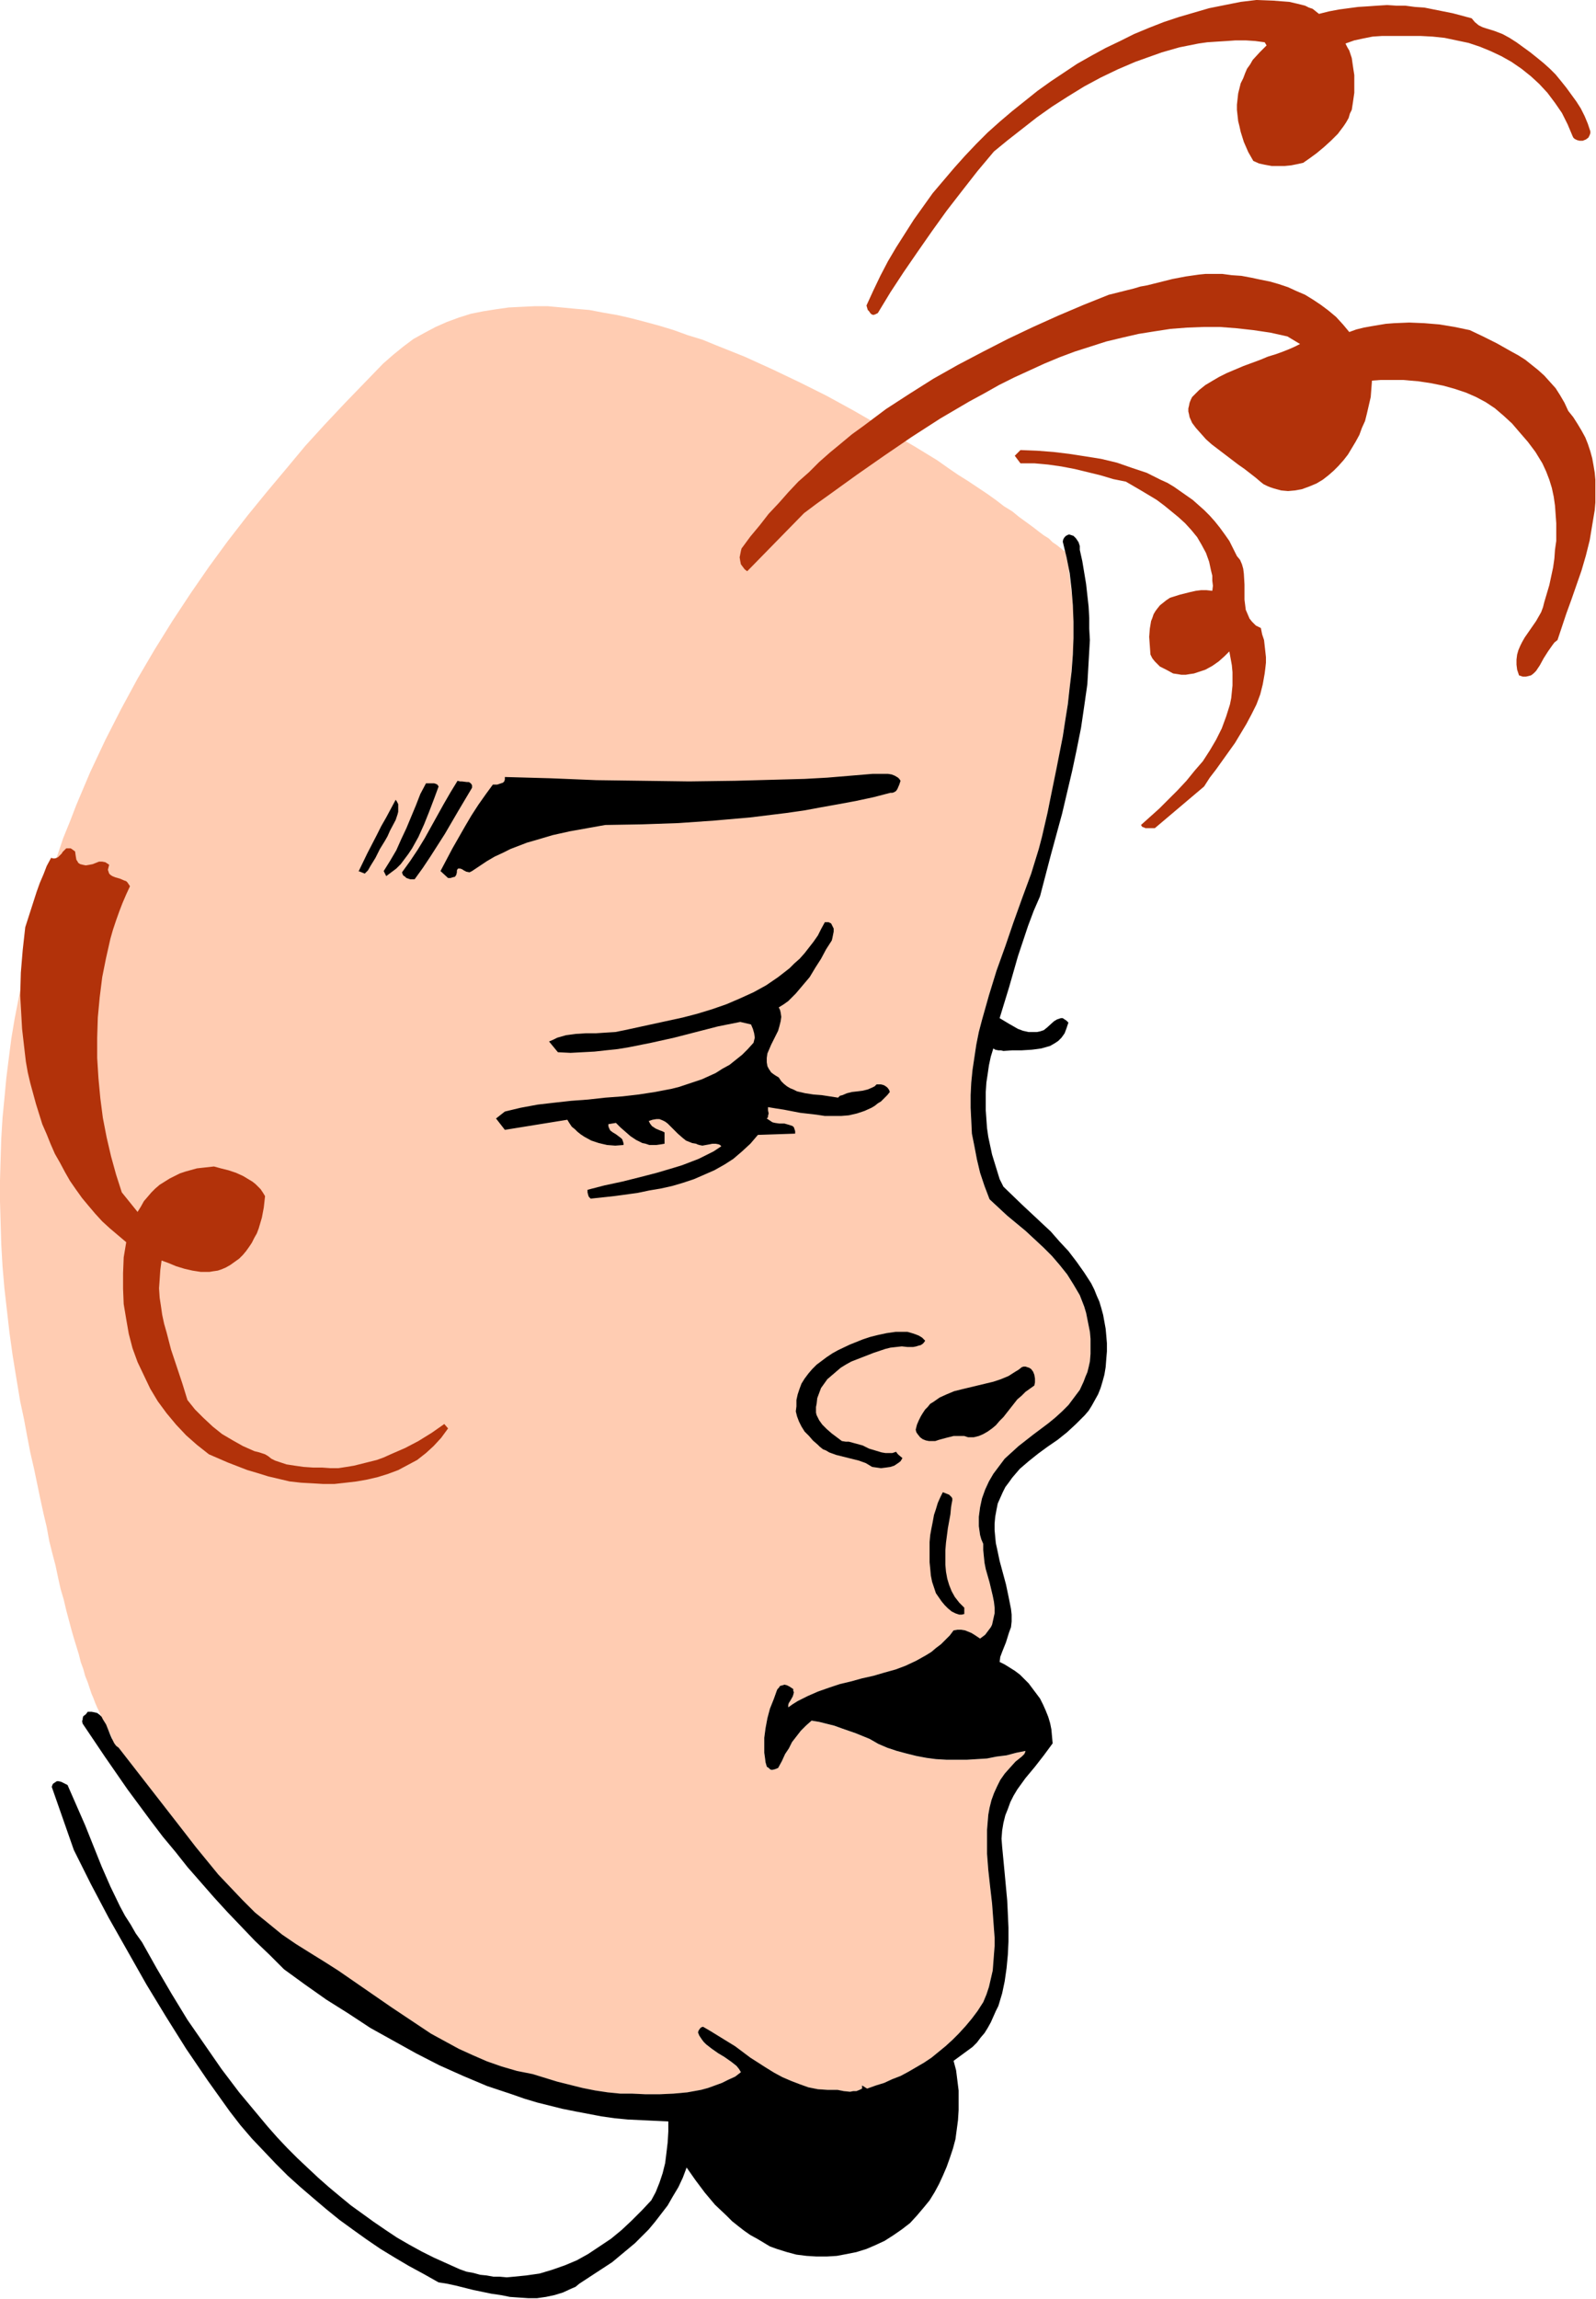 <svg xmlns="http://www.w3.org/2000/svg" fill-rule="evenodd" height="588.515" preserveAspectRatio="none" stroke-linecap="round" viewBox="0 0 2529 3642" width="408.713"><style>.pen1{stroke:none}.brush2{fill:#b2320a}.brush3{fill:#000}</style><path class="pen1" style="fill:#ffccb2" d="m161 2721 5 8 3 7 3 6 3 5 1 4 2 3v3l1 2 1 3 1 2 3 2 1 1 3 2 35 45 35 45 35 45 17 22 18 22 18 22 19 20 19 20 20 20 21 17 22 18 22 15 24 15 21 13 22 14 84 58 42 28 21 14 22 12 22 12 22 10 23 10 23 8 24 7 25 5 39 12 20 5 20 5 20 4 20 3 20 2h19l21 1h22l22-1 22-2 11-2 11-2 11-3 11-4 11-4 10-5 11-5 9-7-3-5-4-5-9-7-10-7-10-6-10-7-9-7-4-4-3-4-4-6-2-5 1-3 2-3 2-2 3-1 12 7 13 8 26 16 24 18 25 16 13 8 13 7 14 6 13 5 14 5 15 3 15 1h16l10 2 10 1 5-1h5l5-2 4-2v-5l8 5 14-5 13-4 13-6 13-5 13-7 12-7 12-7 12-8 11-9 11-9 11-10 10-10 11-12 10-12 9-12 9-14 5-12 4-12 3-13 3-13 1-13 1-13 1-13v-13l-2-27-2-27-3-26-3-27-2-26v-38l1-12 1-12 2-11 3-12 4-11 5-11 5-10 7-10 8-9 9-10 10-8 4-4 1-2 1-3-15 3-15 4-16 2-15 3-16 1-16 1h-32l-17-1-15-2-16-3-16-4-15-4-15-5-14-6-14-8-22-9-23-8-11-4-12-3-12-3-12-2-9 8-8 8-7 9-7 9-5 10-6 9-5 11-6 11-5 2-4 1h-2l-2-1-2-2-3-2-2-7-1-8-1-7v-24l2-15 3-16 4-15 6-15 5-14 1-2 2-2 2-3 4-1 3-1 4 1 4 2 3 2 3 2v3l1 2-1 4-1 3-4 7-2 3-1 3v4l7-5 8-5 16-8 16-7 17-6 18-6 17-4 18-5 18-4 17-5 18-5 16-6 17-8 16-9 8-5 7-6 8-6 7-7 7-7 6-8 6-1h6l6 1 5 2 5 2 5 3 9 6 4-3 4-3 3-4 3-4 3-4 2-4 2-9 2-9v-9l-1-9-2-10-5-21-6-21-2-10-1-10-1-10v-10l-3-7-2-7-1-7-1-7v-15l2-15 3-14 5-14 6-13 7-12 9-12 9-12 11-10 11-10 23-18 24-18 11-9 11-10 10-10 9-12 9-12 6-13 3-8 3-7 2-8 2-9 1-12v-24l-1-11-2-10-2-10-2-10-3-10-7-18-10-17-10-16-12-15-12-14-14-14-14-13-14-13-29-24-14-13-14-13-8-21-7-21-5-21-4-21-4-20-1-21-1-20v-20l1-20 2-20 3-20 3-20 4-20 5-19 11-39 12-39 14-39 13-38 14-39 14-38 12-39 5-19 9-39 4-20 10-47 9-49 8-49 3-25 3-25 2-25 2-25v-50l-2-25-3-25-3-24-5-24-1-1-2-1-2-2-4-3-5-4-6-4-6-6-8-5-8-6-9-7-11-8-11-8-11-9-13-8-13-10-14-10-15-10-15-10-16-10-16-11-17-12-18-11-18-11-19-11-38-23-40-23-42-23-42-21-44-21-44-20-45-18-22-9-23-7-22-8-23-7-22-6-23-6-22-5-23-4-21-4-23-2-21-2-22-2h-21l-21 1-20 1-21 3-19 3-20 4-19 6-19 7-18 8-17 9-18 10-16 12-16 13-16 14-30 31-30 31-32 34-31 34-30 36-31 37-31 38-31 40-30 41-29 42-29 44-28 45-27 46-26 48-25 49-24 51-11 26-11 26-10 26-11 27-9 27-10 28-8 27-9 28-8 29-8 29-7 29-6 30-6 29-6 31-5 30-4 31-4 32-3 32-3 31-2 33-1 32-1 34v33l1 34 1 34 2 35 3 35 4 35 4 35 5 36 6 37 6 36 6 28 5 27 5 26 6 26 5 24 5 24 5 23 5 21 4 22 5 20 5 19 4 19 4 18 5 17 4 17 4 15 4 15 4 14 4 13 4 13 3 12 4 11 3 11 4 10 3 9 3 9 3 7 3 8 3 7 3 6 2 5 2 5z"/><path class="pen1 brush2" d="m2090 22 16-4 16-3 15-2 15-2 16-1 14-1 16-1 15 1h14l15 2 15 1 15 3 15 3 15 3 15 4 15 4 5 6 6 5 6 3 6 2 13 4 13 5 11 6 11 7 11 8 11 8 10 8 11 9 10 9 9 9 9 11 8 10 8 11 8 11 7 11 6 12 5 12 4 12v3l-1 3-2 4-4 3-5 2h-5l-4-1-2-1-2-1-2-2-1-2-8-19-9-18-11-16-12-16-13-14-13-12-15-12-16-11-16-9-17-8-17-7-18-6-19-4-19-4-19-2-19-1h-61l-15 1-15 3-14 3-14 5 3 6 3 5 4 12 2 14 2 13v28l-2 14-2 13-3 6-2 7-4 7-4 6-9 12-11 11-11 10-12 10-11 8-10 7-9 2-10 2-10 1h-21l-11-2-9-2-9-4-8-14-7-16-5-16-2-9-2-8-1-9-1-9v-8l1-9 1-9 2-8 2-8 4-8 3-8 3-7 5-7 4-7 11-12 11-11-3-5-15-2-15-1h-16l-14 1-16 1-15 1-14 2-15 3-15 3-14 4-14 4-14 5-28 10-28 12-27 13-26 14-26 16-25 16-24 17-23 18-23 18-22 18-26 31-25 32-24 31-23 32-23 33-22 32-21 32-20 33-2 1-2 1-3 1-3-1-2-2-2-3-2-2-2-7 11-24 11-23 12-23 13-22 14-22 14-22 15-21 15-21 17-20 17-20 17-19 18-19 18-18 19-17 20-17 20-16 20-16 21-15 21-14 21-14 23-13 22-12 23-11 22-11 24-10 23-9 24-8 24-7 24-7 25-5 25-5 25-3 26 1 13 1 13 1 13 3 12 3 6 3 6 2 5 4 5 4zm48 504 11-4 12-3 11-2 12-2 12-2 13-1 24-1 24 1 24 2 24 4 24 5 21 10 22 11 23 13 11 6 11 7 10 8 10 8 10 9 9 10 9 10 7 11 7 12 6 13 8 10 7 11 6 10 6 11 4 10 4 12 3 11 2 11 2 12 1 11v36l-1 12-4 24-4 24-6 24-7 24-8 23-8 23-8 22-7 21-7 21-5 4-3 4-7 10-7 11-6 11-6 9-4 4-4 3-4 1-4 1h-5l-6-2-3-9-1-8v-8l1-8 2-7 3-7 3-6 4-7 9-13 9-13 4-7 4-7 3-8 2-8 8-27 6-28 2-14 1-14 2-14v-28l-1-14-1-14-2-14-3-14-4-13-5-13-6-13-11-18-12-16-13-15-12-14-13-12-14-12-15-10-15-8-16-7-18-6-18-5-20-4-20-3-12-1-11-1h-37l-13 1-1 13-1 13-3 13-3 13-3 12-5 11-4 11-6 11-6 10-6 10-7 9-8 9-8 8-8 7-9 7-10 6-12 5-11 4-11 2-11 1-11-1-11-3-6-2-5-2-6-3-5-4-7-6-9-7-9-7-10-7-21-16-21-16-9-8-8-9-8-9-6-8-4-9-1-5-1-4v-5l1-4 1-5 2-5 2-4 4-4 7-7 10-8 10-6 12-7 12-6 26-11 27-10 12-5 13-4 11-4 10-4 9-4 8-4-20-12-27-6-27-4-27-3-26-2h-26l-26 1-26 2-26 4-25 4-26 6-25 6-25 8-25 8-24 9-24 10-24 11-24 11-24 12-23 13-24 13-46 27-45 29-44 30-43 30-43 31-21 15-20 15-90 92-4-3-3-4-3-4-1-5-1-6 1-5 1-5 1-4 14-19 15-18 14-18 16-17 15-17 16-17 17-15 16-16 17-15 17-14 18-15 18-13 36-27 37-24 38-24 39-22 40-21 39-20 40-19 40-18 40-17 40-16 20-5 20-5 10-3 11-2 20-5 20-5 21-4 21-3 10-1h27l15 2 15 1 16 3 14 3 15 3 14 4 15 5 13 6 14 6 13 8 12 8 12 9 12 10 11 12 10 12z"/><path class="pen1 brush2" d="m1960 881 5 6 3 7 2 7 1 8 1 17v24l1 8 1 8 3 7 3 7 4 5 6 6 4 2 4 2 2 10 3 9 1 9 1 9 1 9v9l-1 9-1 8-3 17-4 16-6 16-8 16-8 15-9 15-9 15-10 14-20 28-10 13-9 14-78 66h-15l-2-1-3-1-2-3 29-26 15-15 14-14 14-15 13-16 13-15 11-17 10-17 9-18 7-19 6-19 2-10 1-10 1-10v-21l-1-11-2-11-2-11-8 8-9 8-10 7-11 6-12 4-6 2-7 1-6 1h-7l-6-1-7-1-11-6-10-5-4-4-4-4-4-5-3-6-1-14-1-14 1-13 1-6 1-6 2-5 2-6 3-5 3-4 4-5 5-4 5-4 6-4 16-5 16-4 9-2 8-1h9l9 1 1-8-1-8v-8l-2-8-3-14-5-14-7-13-7-12-9-11-10-11-11-10-11-9-11-9-12-9-25-15-12-7-12-7-20-4-10-3-10-3-41-10-21-4-21-3-22-2h-22l-9-12 9-9 26 1 26 2 25 3 26 4 25 4 25 6 23 8 24 8 22 11 11 5 10 6 10 7 10 7 10 7 9 8 9 8 9 9 8 9 8 10 8 11 7 10 6 12 6 12z"/><path class="pen1 brush3" d="m1711 871 4 18 3 18 3 18 2 18 2 18 1 18v17l1 18-2 35-2 35-5 35-5 34-7 35-7 33-8 34-8 34-18 66-17 65-10 23-9 24-8 24-8 24-14 49-15 49 15 9 7 4 7 4 8 3 9 2h13l5-1 3-1 3-1 5-4 11-10 5-3 3-1 3-1h3l3 2 3 2 3 3-3 9-3 8-5 7-5 5-6 4-7 4-7 2-7 2-7 1-8 1-16 1h-15l-14 1-4-1h-4l-5-1-3-2-4 13-3 14-2 14-2 13-1 15v29l1 14 1 14 2 14 3 14 3 14 4 13 4 13 4 13 6 12 29 28 31 29 15 14 14 16 14 15 13 17 12 17 11 17 5 10 4 10 4 9 3 10 3 11 2 11 2 11 1 11 1 12v13l-1 12-1 13-2 12-3 11-3 10-4 10-5 9-5 9-5 8-6 7-7 7-7 7-14 13-15 12-16 11-15 11-15 12-14 12-6 7-6 7-5 7-6 8-4 8-4 9-4 9-2 10-2 11-1 11v10l1 11 1 10 2 9 4 19 10 37 4 19 4 20 1 9v11l-1 9-3 8-5 16-6 15-3 8-1 8 8 4 8 5 8 5 8 6 7 7 7 7 6 8 6 8 6 8 5 10 4 9 4 10 3 10 2 10 1 11 1 11-14 19-14 18-15 18-13 18-6 10-5 10-4 11-4 10-3 12-2 12-1 13 1 13 2 21 2 21 4 43 1 21 1 22v22l-1 21-2 21-3 21-4 19-6 20-4 8-4 9-4 9-5 9-5 8-6 7-6 8-7 7-30 22 4 15 2 16 2 16v31l-1 16-2 15-2 15-4 15-5 15-5 14-6 14-6 13-7 13-8 13-9 11-11 13-11 12-13 10-13 9-14 9-15 7-14 6-16 5-15 3-16 3-16 1h-16l-16-1-16-2-15-4-16-5-11-4-10-6-10-6-11-6-10-7-9-7-10-8-9-9-18-17-16-19-15-20-14-20-6 16-7 15-9 15-8 14-10 13-10 13-10 12-11 11-11 11-12 10-12 10-12 10-26 17-26 17-6 5-7 3-13 6-13 4-14 3-14 2h-14l-15-1-14-1-15-3-14-2-29-6-28-7-14-3-13-2-23-13-24-13-22-13-23-14-22-15-21-15-22-16-21-17-20-17-21-18-20-18-19-19-19-20-19-20-18-21-17-22-35-49-34-50-32-51-31-51-30-53-30-53-28-53-27-54-35-100 1-3 1-2 3-2 3-2h3l4 1 4 2 6 3 14 32 14 32 26 65 14 32 15 31 8 15 9 14 8 14 10 14 23 41 24 41 25 41 27 39 27 39 28 37 30 36 15 18 15 17 16 17 16 16 17 16 16 15 17 15 18 15 17 14 18 13 18 13 19 13 18 12 19 11 20 11 20 10 20 9 20 9 11 4 11 2 11 3 10 1 11 2h10l11 1 11-1 20-2 21-3 20-6 20-7 19-8 18-10 18-12 18-12 17-14 16-15 16-16 15-16 7-13 6-15 5-15 4-16 2-16 2-17 1-17v-16l-22-1-21-1-21-1-21-2-21-3-21-4-21-4-20-4-20-5-20-5-20-6-20-7-39-13-38-16-38-17-37-19-36-20-36-20-35-23-35-22-34-24-33-24-23-23-23-22-22-23-22-23-21-23-21-24-21-24-19-24-20-24-19-25-37-50-36-52-35-52-1-4 1-3v-2l1-3 4-3 3-4h6l5 1 4 1 4 3 3 3 2 4 5 8 8 20 5 10 3 4 4 3 35 45 35 45 35 45 17 22 18 22 18 22 19 20 19 20 20 20 21 17 22 18 22 15 24 15 21 13 22 14 84 58 42 28 21 14 22 12 22 12 22 10 23 10 23 8 24 7 25 5 39 12 20 5 20 5 20 4 20 3 20 2h19l21 1h22l22-1 22-2 11-2 11-2 11-3 11-4 11-4 10-5 11-5 9-7-3-5-4-5-9-7-10-7-10-6-10-7-9-7-4-4-3-4-4-6-2-5 1-3 2-3 2-2 3-1 12 7 13 8 26 16 24 18 25 16 13 8 13 7 14 6 13 5 14 5 15 3 15 1h16l10 2 10 1 5-1h5l5-2 4-2v-5l8 5 14-5 13-4 13-6 13-5 13-7 12-7 12-7 12-8 11-9 11-9 11-10 10-10 11-12 10-12 9-12 9-14 5-12 4-12 3-13 3-13 1-13 1-13 1-13v-13l-2-27-2-27-3-26-3-27-2-26v-38l1-12 1-12 2-11 3-12 4-11 5-11 5-10 7-10 8-9 9-10 10-8 4-4 1-2 1-3-15 3-15 4-16 2-15 3-16 1-16 1h-32l-17-1-15-2-16-3-16-4-15-4-15-5-14-6-14-8-22-9-23-8-11-4-12-3-12-3-12-2-9 8-8 8-7 9-7 9-5 10-6 9-5 11-6 11-5 2-4 1h-2l-2-1-2-2-3-2-2-7-1-8-1-7v-24l2-15 3-16 4-15 6-15 5-14 1-2 2-2 2-3 4-1 3-1 4 1 4 2 3 2 3 2v3l1 2-1 4-1 3-4 7-2 3-1 3v4l7-5 8-5 16-8 16-7 17-6 18-6 17-4 18-5 18-4 17-5 18-5 16-6 17-8 16-9 8-5 7-6 8-6 7-7 7-7 6-8 6-1h6l6 1 5 2 5 2 5 3 9 6 4-3 4-3 3-4 3-4 3-4 2-4 2-9 2-9v-9l-1-9-2-10-5-21-6-21-2-10-1-10-1-10v-10l-3-7-2-7-1-7-1-7v-15l2-15 3-14 5-14 6-13 7-12 9-12 9-12 11-10 11-10 23-18 24-18 11-9 11-10 10-10 9-12 9-12 6-13 3-8 3-7 2-8 2-9 1-12v-24l-1-11-2-10-2-10-2-10-3-10-7-18-10-17-10-16-12-15-12-14-14-14-14-13-14-13-29-24-14-13-14-13-8-21-7-21-5-21-4-21-4-20-1-21-1-20v-20l1-20 2-20 3-20 3-20 4-20 5-19 11-39 12-39 14-39 13-38 14-39 14-38 12-39 5-19 9-39 4-20 10-49 10-51 4-26 4-25 3-27 3-25 2-27 1-26v-26l-1-26-2-25-3-26-5-25-6-25 1-4 2-3 2-2 2-1 2-1h2l3 1 3 1 4 4 4 6 1 3 1 3v6z"/><path class="pen1 brush3" d="m1427 1237-1 3-1 3-3 7-2 3-3 2-3 1h-3l-27 7-28 6-27 5-28 5-27 5-28 4-57 7-57 5-57 4-58 2-58 1-28 5-28 5-27 6-27 8-14 4-13 5-13 5-12 6-13 6-12 7-12 8-12 8-2 1-2 1-5-1-4-2-3-2-3-1h-3l-1 1-1 2v3l-1 4-2 3-4 1-3 1h-4l-12-11 19-36 20-35 10-17 11-17 12-17 11-15h7l3-1 3-1 3-1 2-2 1-3v-4l72 2 73 3 73 1 74 1 73-1 73-2 37-1 36-2 36-3 36-3h24l6 1 5 2 5 3 2 2 2 3zm-679 11-22 37-21 36-23 36-12 18-13 18h-7l-3-1-3-1-2-2-3-2-1-2-1-3 13-18 12-18 11-18 10-18 10-18 10-18 11-19 11-18 4 1h3l8 1h3l3 2 2 3v4zm-53-2-7 19-8 21-8 20-9 20-5 9-5 9-6 9-6 8-6 8-7 7-8 6-8 6-4-8 10-16 10-17 8-18 8-17 15-36 7-18 9-17h13l3 1 2 1 2 3zm-85 86-8 13-7 14-8 13-4 7-5 5-10-4v1l14-29 15-29 7-14 8-14 15-28 2 3 2 4v12l-1 4-3 9-9 17-4 9-4 7zm708 158-9 14-8 15-9 14-9 15-11 13-11 13-6 6-6 6-7 5-8 5 2 4 1 4 1 7-1 7-2 8-2 7-4 8-7 14-3 7-3 7-1 7v7l1 6 2 4 2 3 2 3 4 3 3 2 5 3 4 6 4 4 5 4 5 3 5 2 6 3 13 3 13 2 13 1 13 2 13 2 3-3 4-1 7-3 8-2 9-1 8-1 8-2 7-3 4-2 3-3h7l4 1 2 1 3 2 2 2 2 3 1 3-4 5-5 5-5 5-5 3-5 4-5 3-11 5-12 4-13 3-12 1h-26l-13-2-26-3-26-5-13-2-12-2v5l1 5-1 4v2l-2 2 3 2 3 2 3 2 4 1 7 1h8l7 2 3 1 3 1 2 2 1 3 1 3v4l-59 2-12 14-13 12-14 12-14 9-16 9-16 7-16 7-18 6-17 5-18 4-18 3-19 4-37 5-37 4-2-2-1-1-1-3-1-4v-4l27-7 28-6 28-7 27-7 27-8 13-4 13-5 13-5 12-6 12-6 12-8-2-2-2-1-5-1h-5l-5 1-11 2-5-1-3-1-2-1-6-1-5-2-5-2-5-4-8-7-4-4-4-4-8-8-4-3-4-2-5-2h-5l-6 1-6 2 2 4 3 4 3 2 3 2 7 3 3 1 4 2v18l-6 1-7 1h-11l-6-2-5-1-10-5-9-6-8-7-8-7-7-7-12 2v3l1 3 1 2 1 2 4 3 5 3 4 3 4 3 2 2 1 3 1 3v3l-13 1-13-1-13-3-12-4-11-6-6-4-5-4-4-4-5-4-4-6-3-5-99 16-14-18 14-11 25-6 27-5 26-3 27-3 27-2 27-3 27-2 26-3 26-4 26-5 12-3 12-4 12-4 12-4 11-5 11-5 11-7 11-6 10-8 10-8 9-9 9-10 2-8-1-7-2-7-3-7-17-4-35 7-70 18-36 8-35 7-18 3-19 2-18 2-19 1-19 1-20-1-14-17 7-3 6-3 7-2 7-2 15-2 16-1h16l15-1 16-1 15-3 46-10 46-10 23-6 23-7 23-8 21-9 22-10 20-11 19-13 9-7 9-7 8-8 8-7 8-9 7-9 7-9 7-10 5-10 6-11h6l2 1 2 1 2 4 2 4v5l-1 5-1 5-1 4z"/><path class="pen1 brush2" d="m131 1370 5 1 6-1 5-1 5-2 5-2h5l5 1 3 2 3 2-1 4-1 4 1 3 1 3 2 2 3 2 5 2 7 2 7 3 3 1 2 2 2 3 2 3-6 13-6 14-5 13-5 14-5 15-4 14-7 31-6 30-4 32-3 32-1 32v32l2 32 3 32 4 31 6 31 7 30 8 29 9 28 25 31 5-8 5-9 6-7 6-7 6-6 7-6 8-5 8-5 8-4 8-4 9-3 18-5 9-1 18-2 11 3 12 3 12 4 11 5 10 6 5 3 5 4 4 4 4 4 4 6 3 5-2 18-3 16-5 17-3 8-4 7-4 8-4 6-5 7-5 6-6 6-7 5-7 5-7 4-7 3-6 2-7 1-6 1h-14l-13-2-13-3-13-4-12-5-11-4-2 15-1 15-1 14 1 15 2 13 2 14 3 14 4 14 7 27 9 27 9 27 8 26 12 15 13 13 15 14 15 12 17 10 16 9 18 8 8 2 9 3 5 3 5 4 6 3 6 2 12 4 13 2 14 2 15 1h14l14 1h12l13-2 12-2 12-3 12-3 12-3 11-4 11-5 23-10 21-11 21-13 20-14 6 7-11 15-12 13-12 11-14 11-15 8-15 8-16 6-16 5-17 4-17 3-17 2-18 2h-18l-17-1-18-1-18-2-17-4-17-4-16-5-17-5-31-12-30-13-19-15-17-15-16-17-15-18-14-19-12-20-10-21-10-21-8-22-6-23-4-23-4-24-1-24v-25l1-25 4-24-13-11-13-11-12-11-11-12-11-13-10-12-10-14-9-13-8-14-8-15-8-14-7-16-6-15-7-16-5-16-5-16-9-33-4-17-3-17-2-17-4-35-1-18-2-35 1-36 3-36 4-36 9-28 9-28 5-14 6-14 5-13 7-13 3 1h3l3-1 2-1 4-4 2-2 1-2 4-4 2-2h7l3 2 4 3 1 7 1 6 2 3 1 2 3 2 4 1z"/><path class="pen1 brush3" d="m1466 2124-2 3-2 2-3 2-4 1-3 1-5 1h-9l-9-1-9 1-9 1-4 1-4 1-18 6-18 7-18 7-9 5-8 5-7 6-7 6-7 6-5 7-5 7-3 8-3 8-1 9-1 5v9l1 4 2 4 2 4 5 7 7 7 8 7 16 12 6 1h5l11 3 11 3 10 5 10 3 10 3 6 1h11l6-2 2 3 2 2 6 5-3 5-4 3-6 4-6 2-7 1-8 1-7-1-7-1-5-3-5-3-11-4-12-3-12-3-12-3-11-4-5-3-5-2-5-4-3-3-8-7-6-7-7-7-5-8-4-8-3-8-2-8 1-8v-10l2-9 3-9 3-8 5-8 6-8 6-7 7-7 8-6 8-6 9-6 9-5 19-9 20-8 12-4 12-3 14-3 14-2h19l7 2 6 2 5 2 5 3 5 5zm173 71-7 5-7 5-6 6-7 6-11 14-11 14-6 6-6 7-6 5-7 5-7 4-7 3-8 2h-9l-6-2h-17l-12 3-11 3-6 2h-10l-5-1-5-2-4-3-4-5-2-3-1-4 2-8 3-7 3-6 3-5 4-6 4-4 4-5 5-3 10-7 11-5 12-5 12-3 25-6 25-6 12-4 12-5 11-7 5-3 5-4 3-1h3l3 1 3 1 3 2 3 4 2 5 1 6v6l-1 5zm-130 182-1 5-1 6-1 11-4 22-3 23-1 12v23l1 11 2 11 3 10 4 10 5 9 7 9 8 8v10l-4 1h-4l-3-1-3-1-6-3-6-5-5-5-5-6-9-13-3-9-3-9-2-10-1-11-1-10v-32l1-11 2-11 2-10 2-11 3-9 3-10 4-9 4-8 5 2 5 2 2 2 2 2 1 2v3z"/></svg>
